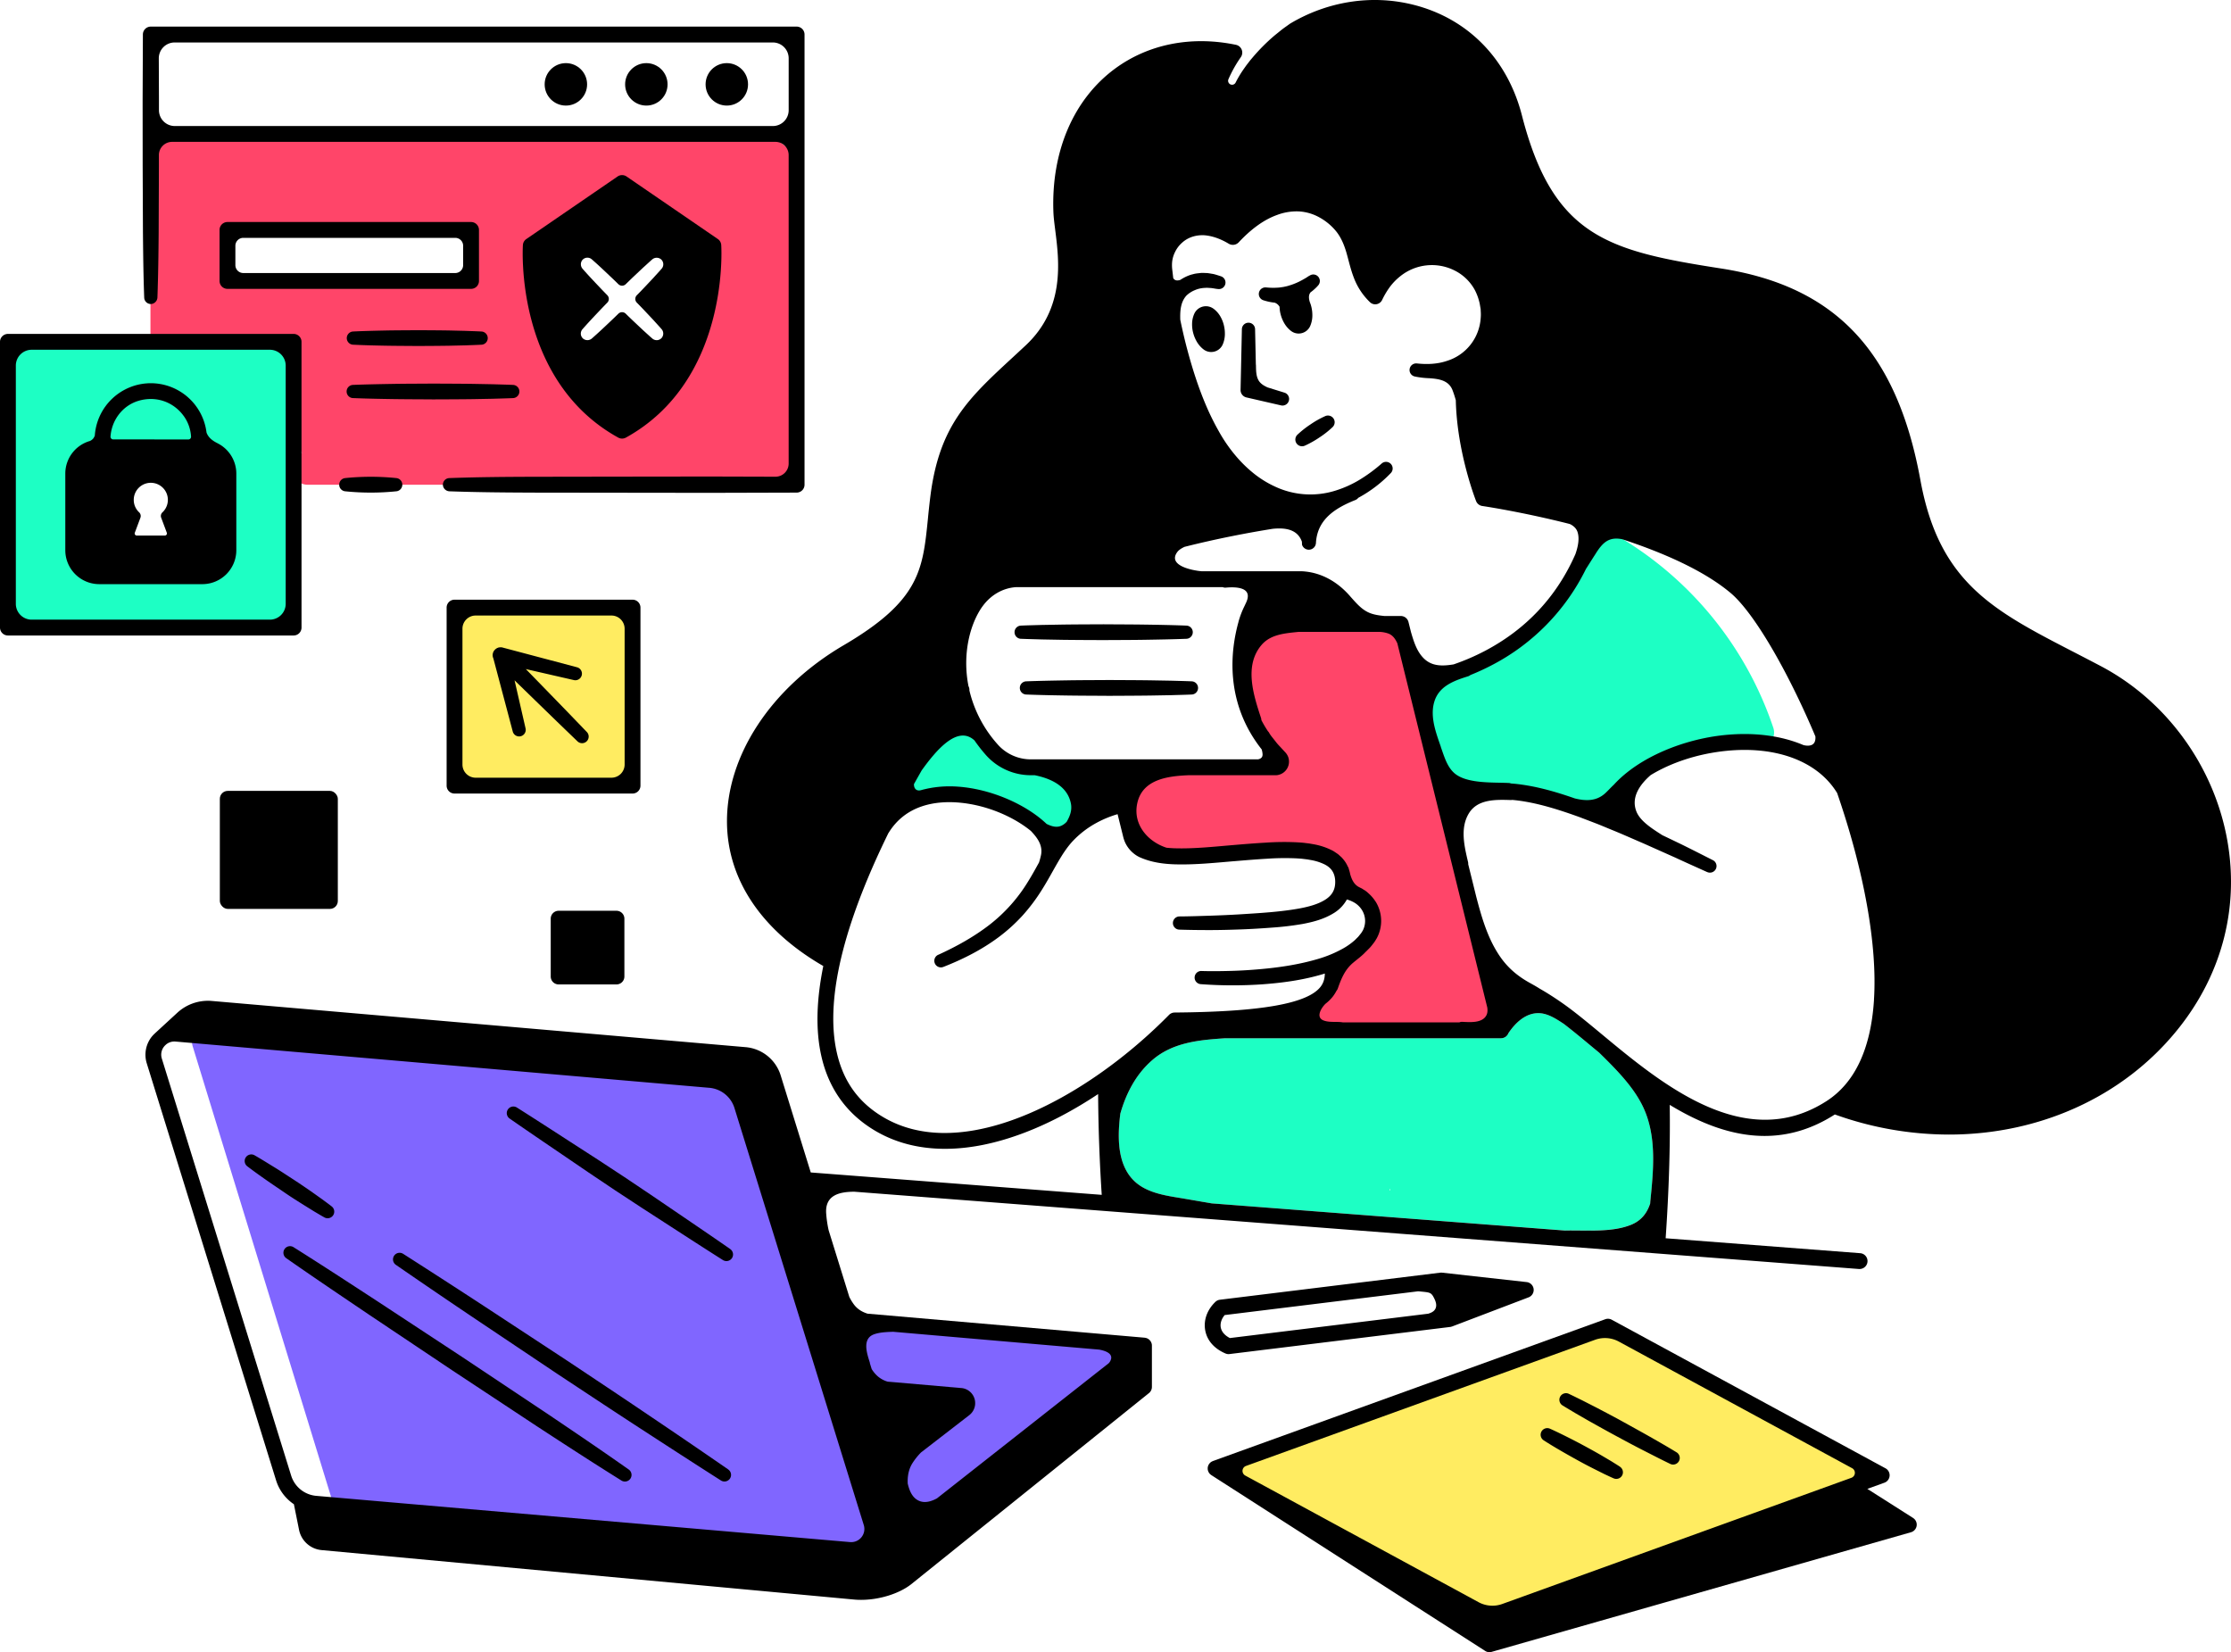 <svg xmlns="http://www.w3.org/2000/svg" viewBox="247.06 572.29 2501.94 1852.65"><title>working</title><g id="fill"><path d="M1493.48,2092.16c-1.46-3.4-6-5.84-13.7-7.25l-231.07-20c-8.15.26-15.4.66-21.55,2.83-14.24,5-8.78,21.86-5.5,32a11.08,11.08,0,0,1,.36,1.76l1.89,6.09.08.17a35.66,35.66,0,0,0,7.64,8.88,30.61,30.61,0,0,0,10.73,5.58l82.84,7.19a16.21,16.21,0,0,1,8.51,29l-54.28,42a72.81,72.81,0,0,0-10,12.65c-3.87,6.41-5.54,13.87-5.12,22.95,1.66,7.09,4.57,15.73,12.47,19.58a16.82,16.82,0,0,0,7.42,1.67c4.17,0,8.8-1.38,14-4.18l192.91-151.78.37-.46c.21-.25.4-.49.59-.75l0,0C1494,2097.09,1494.46,2094.45,1493.48,2092.16Z" fill="#8066ff"/><path d="M1186.85,2186.77c-.23-.47-.5-.92-.78-1.36l.1-.17.13-.27-114.82-370.32a33.1,33.1,0,0,0-28.9-23.3l-579.36-50.21-.89-.08.09.89a18.91,18.91,0,0,0,.77,3.72l26,84.74q64.6,210.18,129.16,420.34a4,4,0,0,0,.26.73l.18.37,581.42,50.36c.48,0,1,.06,1.44.06a15.52,15.52,0,0,0,14.74-20.13Z" fill="#8066ff"/><path d="M2324.46,2218l-261.66-142a33.38,33.38,0,0,0-27.17-2.06l-354.95,128.27-1.38.85c-.67.14-1.31.27-2.12.41l-33.08,12a6.66,6.66,0,0,0-.9,12.11l261.63,142a33.3,33.3,0,0,0,27.2,2.06l391.49-141.48a6.66,6.66,0,0,0,.93-12.12Z" fill="#ffec61"/><path d="M932.75,1261.76H799.89l-10.5.26-.39-.18-8.52-.08a15.55,15.55,0,0,0-15.53,15.53v152.28a15.55,15.55,0,0,0,15.53,15.53H932.75a15.74,15.74,0,0,0,5-.83H938l.13-.12a35.2,35.2,0,0,0,7-5.22,15.32,15.32,0,0,0,3.17-9.35V1277.29A15.55,15.55,0,0,0,932.75,1261.76Z" fill="#ffec61"/><path d="M2235.52,1387.74a395,395,0,0,0-169.76-211.61l-.08-.1h-.21c-.51-.09-1.06-.18-1.55-.24-.93-.12-1.8-.21-2.66-.27a21.85,21.85,0,0,0-3,0l-.94.08a17.07,17.07,0,0,0-1.81.27,4.11,4.11,0,0,0-.92.19,7.67,7.67,0,0,0-1.31.35,2.65,2.65,0,0,0-.58.16,5.32,5.32,0,0,0-1,.37l-.94.36-.17.1a15.63,15.63,0,0,0-1.71.92,10.37,10.37,0,0,0-1,.61c-.3.21-.61.43-.86.62-.51.36-1,.76-1.47,1.17l-.27.23c-.58.49-1.13,1-1.67,1.58s-.88.91-1.31,1.4-.85,1-1.23,1.5-.85,1-1.22,1.58-.81,1.09-1.23,1.68c-.7,1-1.4,2.06-2.11,3.16l-.33.51q-4,6.19-7.93,12.42l-3.3,5.2a241.47,241.47,0,0,1-105.62,107.75c-7.84,4.08-15.78,7.72-23.57,10.83l-.2.12a6.86,6.86,0,0,1-2.35,1.28c-1.72.53-3.44,1.1-5.17,1.66-1.4.48-2.79,1-4.14,1.45l-.43.16-.43.16.23.7-.4-.63-.19.08c-2.38,1.11-4.94,2.22-7.83,3.39l0,.07-.31,0-.69.41c-.6.31-1.2.61-1.75.94-.87.51-1.74,1-2.58,1.59s-2.09,1.4-3.11,2.24c-.51.39-1,.8-1.46,1.22-.33.25-.62.53-.9.79l-.49.47c-.55.52-1.06,1.07-1.54,1.6s-.79.86-1.16,1.31-.72.93-1,1.37a20,20,0,0,0-1.25,1.82c-.36.55-.7,1.13-1,1.67a9,9,0,0,0-.55,1.08l-.25.52c-.08.18-.16.36-.25.54a17.16,17.16,0,0,0-.73,1.71c-.27.67-.52,1.34-.72,2s-.46,1.43-.64,2.16c-4,15.62,1.71,32.09,6.76,46.62l.78,2.24a2.53,2.53,0,0,1,.13.5l.07.3q.63,1.79,1.25,3.6c3.28,9.5,6.68,19.33,13.89,25.84,11.51,10.37,33.67,10.81,51.47,11.16,3.74.07,7.27.14,10.37.3a7.84,7.84,0,0,1,2.2.49l2,.18c1.16.09,2.32.18,3.48.3,24.91,2.7,48.43,10.13,66.21,16.31a58.59,58.59,0,0,0,13.66,1.87,29.91,29.91,0,0,0,21.24-8.09c1.78-1.65,3.38-3.3,4.93-4.89s3-3,4.52-4.47c26.27-28.77,74.8-50.55,123.64-55.51,7.65-.76,15.21-1.15,22.47-1.15,3.26,0,6.22.07,9.05.21,1.38.06,2.74.12,4.09.21,1.83.12,3.65.27,5.44.44l1.61.16,1.62.16c1,.12,2.09.23,3.09.38l.29,0,2.65.38c1.27.18,2.53.38,3.8.59l.64.11.18-.63A16.9,16.9,0,0,0,2235.52,1387.74ZM1875,1337.65l-.13-.23V1337l.16.4Z" fill="#1dffc4"/><path d="M1407.44,1440.82h-4.38a66.58,66.58,0,0,1-49.89-22.47,178.44,178.44,0,0,1-12.77-16.33c-4.61-4.26-9.81-6.13-15.44-5.57-15.86,1.59-32.21,21.64-44.73,39q-4.44,7.81-8.82,15.65l-.09.17v.19a13.24,13.24,0,0,0,.1,1.93,6.74,6.74,0,0,0,2.86,5,7.19,7.19,0,0,0,6,.51,121,121,0,0,1,41-3.85c35.73,2.45,75.51,19.17,99,41.6l.18.13c3.47,1.7,7.36,3.27,11.38,3.27a14.07,14.07,0,0,0,5.8-1.22,19.84,19.84,0,0,0,6.18-4.54l.11-.14c3.32-5.79,6.49-12.82,4.82-21.1C1445.43,1456.53,1431.58,1445.68,1407.44,1440.82Z" fill="#1dffc4"/><path d="M2040.37,1752.57c-2.87-2.37-5.68-4.73-8.49-7-10.86-9-21.27-17.66-30.89-25.06-8.34-5.53-17.49-11.51-27.1-12.1-15.33-.95-27.31,10.65-35.21,22.4h0a8.78,8.78,0,0,1-6.12,5.41,8.94,8.94,0,0,1-2.13.27H1621.28c-29.11,1.89-58.85,4.56-81.75,24.26-18.49,15.89-29.62,37.37-36.15,60.33a185.43,185.43,0,0,0-1.66,28.26c0,.53,0,1.07.06,1.57s0,.89.06,1.3l.09,1.69c.06,1,.15,2,.24,3,.12,1.21.27,2.46.41,3.67.21,1.63.47,3.22.77,4.82.12.68.27,1.33.41,2s.3,1.42.47,2.1.3,1.15.44,1.72l.09.36c.3,1.12.65,2.22,1,3.34.18.56.38,1.12.59,1.69.36,1,.74,2,1.15,3a2.85,2.85,0,0,1,.15.33c.47,1.09,1,2.19,1.51,3.22.36.71.74,1.42,1.12,2.1s.68,1.21,1.07,1.8.59.95.89,1.39.62.92.92,1.36a0,0,0,0,1,0,0c0,.06.09.09.12.15.3.41.59.8.92,1.21a17.68,17.68,0,0,0,1.15,1.45q1,1.24,2.13,2.4a3.54,3.54,0,0,0,.33.36c.74.74,1.51,1.48,2.31,2.19l.15.15,1.15,1,.38,0c0,.12,0,.21,0,.33.65.53,1.33,1.07,2,1.57s1.39,1,2.13,1.48c.47.33.92.62,1.42.92.12.09.27.15.38.24.92.53,1.83,1.07,2.81,1.57,14,7.28,30.38,9.17,45.68,11.8,9.88,1.69,19.73,3.4,29.62,5.09L2002,1952.1c23.4-.59,52.28,2.46,74.29-6.51,11.86-4.82,18.11-13.7,21.42-24.11a6.67,6.67,0,0,1,0-.77c3.55-35.47,7.78-74.2-8.11-107.49C2078.75,1790.53,2059.19,1771,2040.37,1752.57Zm-235.15,154.32.74-1.78c.06.62.12,1.21.18,1.83C1805.84,1906.92,1805.52,1906.89,1805.22,1906.89Z" fill="#1dffc4"/><path d="M402.15,1021.11c-17.71,5.29-30.51,21.61-31.86,40.63a3.84,3.84,0,0,0,1,2.88,3.64,3.64,0,0,0,2.68,1.17l84.38,0a3.65,3.65,0,0,0,2.69-1.17,3.81,3.81,0,0,0,1-2.85,44.5,44.5,0,0,0-6.86-21.24C443.55,1022.6,422.72,1015,402.15,1021.11Z" fill="#1dffc4"/><path d="M549.7,963.74H282.57a18.51,18.51,0,0,0-18.49,18.49v267.1a18.51,18.51,0,0,0,18.49,18.49H549.7a18.51,18.51,0,0,0,18.49-18.49V982.23A18.51,18.51,0,0,0,549.7,963.74Zm-38.34,225.6A37.36,37.36,0,0,1,474,1226.64H358.34A37.35,37.35,0,0,1,321,1189.33v-86a37.54,37.54,0,0,1,27.23-35.88,11,11,0,0,0,4.22-3.33,20.56,20.56,0,0,0,1.57-2.95l.06-.25A62.2,62.2,0,0,1,460.21,1021,61.47,61.47,0,0,1,478,1057.5c1.74,5.07,5.79,9,12.82,12.52l.18.12a37.19,37.19,0,0,1,20.4,33.19Z" fill="#1dffc4"/><path d="M1916.44,1701.91,1815.53,1293c-1.9-4.17-4.81-9.27-10.53-11.62a34.19,34.19,0,0,0-11.41-2.06h-10c-1.25,0-2.47,0-3.66,0h-76.46l-2.2.23c-14.89,1.53-30.28,3.11-40.39,14.87-20.52,23.8-9.2,58.23-.94,83.37a6.72,6.72,0,0,1,.3,2l.15.5a127.8,127.8,0,0,0,7.77,13,6.27,6.27,0,0,1,1.41,2.1l.16.27c.16.25.21.32.22.31a16.44,16.44,0,0,0,1.2,1.7,3.44,3.44,0,0,0,.46.7c.5.68,1,1.37,1.55,2l3.24,4.08c.52.73,1.1,1.44,1.7,2.16,1.14,1.39,2.4,2.72,3.6,4,.6.64,1.21,1.28,1.81,1.94l3.63,3.93a14.61,14.61,0,0,1,3.25,5,13.75,13.75,0,0,1,.78,6,13.7,13.7,0,0,1-11.52,12.32c-.28,0-.56.07-.87.11l-99.13.08c-25.61,1.09-52.59,5.78-58.48,32.28-5.86,26.2,13.41,45.28,33.94,51.94,3.05.35,6.32.57,9.71.66,18.16.54,37.19-1.14,55.58-2.76q5.94-.52,11.9-1c10.27-.88,22.4-1.87,34.4-2.54a301.63,301.63,0,0,1,35.11-.36l1.66.11c2.39.16,4.85.32,7.31.65l4.46.55,4.58.8a72.64,72.64,0,0,1,18.07,5.56c.53.27,1.05.53,1.57.78a25.82,25.82,0,0,1,2.84,1.5l4.33,2.89c1,.86,2,1.78,3,2.69l1,1a21.75,21.75,0,0,1,2.33,2.76c.38.5.76,1,1.09,1.4a34.1,34.1,0,0,1,3.3,5.84,5.83,5.83,0,0,1,.88,2c.08.29.16.61.29,1.1a40.61,40.61,0,0,1,1.34,5.16c1.59,5.51,4,11.61,10.08,15l1.59.81c.75.36,1.5.72,2.23,1.14.31.19.62.39,1.09.7l.69.45a23.66,23.66,0,0,1,5,3.74,42,42,0,0,1,7.9,9.16,39.66,39.66,0,0,1,1.29,39.64c-.27.43-.53.87-.8,1.31l-.11.18a33.75,33.75,0,0,1-1.87,2.89l-3.07,3.88a29.77,29.77,0,0,1-2.84,3.11l-1.22,1.23c-.75.77-1.51,1.53-2.37,2.34a88.18,88.18,0,0,1-10,8.9c-1.17.94-2.34,1.88-3.51,2.84-9.79,8-14.09,18.67-18,29.78a7.57,7.57,0,0,1-1.36,2.34,41.6,41.6,0,0,1-4.33,6.76,47.18,47.18,0,0,1-7.41,7.23l-.38.28c-2.95,2.87-8.21,9.79-7,15.42.57,2.69,2.43,4.65,5.54,5.81,4.21,1.57,8.75,1.62,13.16,1.65a59.09,59.09,0,0,1,8.72.51h131l.44-.12a5.85,5.85,0,0,1,2.65-.47l1.66.08c8.73.44,21.95,1.12,26.76-8.28C1916.59,1708.91,1916.94,1705.91,1916.44,1701.91Zm-127-76.36Z" fill="#ff4569"/><path d="M1120.76,731.2l-.18-.08a14.35,14.35,0,0,0-3.87-.5H940.8l-.85,0c-.54,0-1.07,0-1.46,0l-80.09-.08-.22.28-.14.19-.27,0,0-.08-.2-.41H440.08a15.55,15.55,0,0,0-15.53,15.53l-.3,86.15c-.19,22.1-.46,47.81-1.39,73.32a7,7,0,0,1-6.07,6.84l-1-.31V945c0,.61,0,1.18.06,1.76l0,.7H576.33a8.15,8.15,0,0,1,8.14,8.14v121.87l1.08,2.7c-.23.09-.46.2-.67.3l-.41.2v33.42l.43.2a18.18,18.18,0,0,0,7.71,1.58H744.46l.06-.67a6.73,6.73,0,0,1,6.39-6.07c33.14-1.21,66.26-1.39,97.34-1.48l194.76-.27,73.67.21h.06a15.53,15.53,0,0,0,15.51-15.53v-66l-.08-.33a5.08,5.08,0,0,0-.26-.46l.11-.36.23-.74v-278a15,15,0,0,0-2.39-8.17A47.5,47.5,0,0,0,1120.76,731.2ZM839.35,996.73Zm-55.89-166.6v57.19a8.14,8.14,0,0,1-8.14,8.14H502.16a8.15,8.15,0,0,1-8.14-8.14V830.13a8.15,8.15,0,0,1,8.14-8.14H775.32A8.15,8.15,0,0,1,783.46,830.13Zm50.74,17a8.06,8.06,0,0,1,3.53-6.21L940.06,770.8a8.16,8.16,0,0,1,9.23,0l23.89,16.4.27,0,.41,0c.23.31.45.63.68.92l77.1,52.88a8.06,8.06,0,0,1,3.52,6.21c.38,6.17,8,151.92-106.54,215.23a8.39,8.39,0,0,1-7.87,0C826.17,999.07,833.82,853.33,834.2,847.15Z" fill="#ff4569"/></g><g id="outline"><path d="M491.3,1069.48a1,1,0,0,0-.24-.15c-5.68-2.81-10.47-6.45-12.4-12.07A63,63,0,0,0,416.18,1002a63.06,63.06,0,0,0-62.81,58.85,19.86,19.86,0,0,1-1.51,2.84,10.46,10.46,0,0,1-3.94,3.08,38.08,38.08,0,0,0-27.63,36.54v86a38.09,38.09,0,0,0,38,38H474a38.1,38.1,0,0,0,38.08-38v-86A38.06,38.06,0,0,0,491.3,1069.48Zm-63.43,83.46,6.24,16.69a2.36,2.36,0,0,1-2.22,3.2H400.47a2.37,2.37,0,0,1-2.22-3.2l6.3-16.83a5.7,5.7,0,0,0-1.54-6.12,18.93,18.93,0,0,1-5.95-13.82,19.13,19.13,0,1,1,32.1,14A5.56,5.56,0,0,0,427.86,1152.94Zm30.5-87.87L374,1065a3,3,0,0,1-3-3.25c1.3-18.37,13.49-34.65,31.33-40,20.33-6.07,40.86,1.63,52.22,19.14a43.72,43.72,0,0,1,6.75,20.89A3,3,0,0,1,458.37,1065.07Z"/><path d="M940.39,1063a9,9,0,0,0,8.58,0c114.91-63.49,107.31-209.71,106.92-215.92a8.76,8.76,0,0,0-3.85-6.78L949.71,770.18a8.92,8.92,0,0,0-10.06,0L837.31,840.33a8.76,8.76,0,0,0-3.85,6.78C833.08,853.32,825.47,999.54,940.39,1063ZM928.14,903.35c-3-3.11-6.09-6.24-9.08-9.44-6.3-6.6-12.54-13.25-18.58-20.12a7.67,7.67,0,0,1-.33-9.94,7.43,7.43,0,0,1,10.56-.77c7,6.09,13.7,12.43,20.38,18.79,3.2,3,6.33,6,9.44,9.08a5.93,5.93,0,0,0,8.28,0c3.11-3,6.24-6.09,9.41-9.08l10.12-9.53c3.37-3,6.66-6.12,10.09-9.11a7.69,7.69,0,0,1,9.88-.21,7.44,7.44,0,0,1,.8,10.5c-3,3.52-6.21,6.86-9.29,10.33l-9.5,10.09c-3,3.17-6,6.3-9.11,9.41a5.93,5.93,0,0,0,0,8.28c3.08,3.11,6.09,6.24,9.11,9.44l9.5,10.09c3,3.37,6.12,6.69,9.11,10.12a7.58,7.58,0,0,1,.21,9.85,7.44,7.44,0,0,1-10.5.8c-3.49-3-6.86-6.18-10.33-9.29l-10.09-9.5c-3.17-3-6.3-6-9.41-9.08a5.88,5.88,0,0,0-8.28,0q-4.66,4.57-9.44,9.08c-6.6,6.27-13.25,12.54-20.15,18.58a7.63,7.63,0,0,1-9.91.3,7.42,7.42,0,0,1-.8-10.53c6.12-7,12.46-13.7,18.82-20.41,3-3.17,6-6.3,9.08-9.44A5.93,5.93,0,0,0,928.14,903.35Z"/><path d="M1644.81,1017.93l38.85,8.93a7.4,7.4,0,0,0,3.85-14.28l-19-5.89c-4-1.84-7.93-4.12-10.11-8-2.84-5-2.73-11.29-2.86-16.86a8,8,0,0,0-.12-1l-.86-39.55a7.4,7.4,0,0,0-14.79,0l-1.48,68v.14A8.47,8.47,0,0,0,1644.81,1017.93Z"/><path d="M1663.95,909a60.24,60.24,0,0,0,12.62,2.68,10.39,10.39,0,0,1,5.47,4.64,36.24,36.24,0,0,0,1.24,8.7,39.25,39.25,0,0,0,4,9.66,30,30,0,0,0,7.61,8.73,14.78,14.78,0,0,0,2.88,1.7,14.12,14.12,0,0,0,18.6-7.26,30,30,0,0,0,2.42-11.33,39.26,39.26,0,0,0-1.17-10.4,36.54,36.54,0,0,0-1.7-5.17c-1.15-3.88-1.63-7.86.93-10.94.78-.58,1.57-1.15,2.32-1.77,1.06-.89,2.1-1.8,3.11-2.77a38.82,38.82,0,0,0,3.1-3.23,7.33,7.33,0,0,0-9.05-11.25l-1.36.75c-.6.33-1.6,1-2.45,1.57s-1.83,1.11-2.76,1.65c-1.85,1.1-3.76,2.09-5.67,3.07a71.86,71.86,0,0,1-11.81,4.58c-2,.69-4,1-6.06,1.48-2,.23-4.09.68-6.17.74a75.12,75.12,0,0,1-12.63-.2l-.79-.05a7.39,7.39,0,0,0-2.69,14.43Z"/><path d="M1615.65,927.18a28.41,28.41,0,0,0-7.7-8.71,15.13,15.13,0,0,0-2.52-1.48,14.3,14.3,0,0,0-19,7,28.42,28.42,0,0,0-2.51,11.35,36.15,36.15,0,0,0,1.26,10.38,39.26,39.26,0,0,0,4,9.66,30,30,0,0,0,7.61,8.73,14.78,14.78,0,0,0,2.88,1.7,14.12,14.12,0,0,0,18.6-7.26,30,30,0,0,0,2.42-11.33,39.26,39.26,0,0,0-1.17-10.4A36.15,36.15,0,0,0,1615.65,927.18Z"/><path d="M1702,1059.79a7.52,7.52,0,0,0,8.22,12.3,108.92,108.92,0,0,0,16.49-9.25,103.48,103.48,0,0,0,14.85-11.7,7.53,7.53,0,0,0-8.22-12.3,103.49,103.49,0,0,0-16.49,9.25A108.92,108.92,0,0,0,1702,1059.79Z"/><path d="M1391.94,1288.58c7.73.34,15.47.49,23.2.74l23.2.42c15.47.21,30.94.24,46.41.32,15.47-.13,30.94-.09,46.41-.35s30.94-.52,46.41-1.12a7.4,7.4,0,0,0,0-14.79c-15.47-.6-30.94-.89-46.41-1.12s-30.94-.22-46.41-.35c-15.47.08-30.94.11-46.41.32l-23.2.42c-7.73.25-15.47.39-23.2.74a7.4,7.4,0,0,0,0,14.79Z"/><path d="M1560.29,1335.56l-23.2-.41c-15.47-.22-30.94-.23-46.41-.33-15.47.13-30.94.09-46.41.35s-30.94.52-46.41,1.12a7.4,7.4,0,0,0,0,14.79c15.47.6,30.94.89,46.41,1.12s30.94.22,46.41.35c15.47-.09,30.94-.11,46.41-.33l23.2-.41c7.73-.25,15.47-.39,23.2-.73a7.4,7.4,0,0,0,0-14.79C1575.76,1335.95,1568,1335.8,1560.29,1335.56Z"/><path d="M1919.66,1318.39a259.93,259.93,0,0,1-23.64,10.86,7.58,7.58,0,0,1-2.6,1.42c-16.6,5.18-33.52,11.42-38.28,30-4.17,16.18,2.28,33.28,7.52,48.4a4.85,4.85,0,0,1,.21.83c3.79,10.71,7,22,14.94,29.14,13.76,12.4,43.91,10.36,61.39,11.27a8.62,8.62,0,0,1,2.4.53c1.75.15,3.52.27,5.3.44,23.17,2.51,45.06,8.94,66.3,16.33,12,2.9,24.17,3.34,34.23-6,3.49-3.25,6.33-6.48,9.41-9.32,28.61-31.33,78.88-51.15,124.11-55.74,33.46-3.37,63.76.71,88.64,11.27,6.36,1.51,13.08.74,13.37-7.54,0-.71,0-1.42,0-2.13-31.6-74.94-69.26-139.14-95-160.83-30.18-25.39-75.95-45.33-121.75-60.39-.09,0-.21,0-.3-.06-14.76-2.78-21.48,3.91-29.17,15.92-3.76,5.83-7.46,11.69-11.18,17.54A241.29,241.29,0,0,1,1919.66,1318.39Z" fill="none"/><path d="M1788.15,1629l-3,3.85a33.81,33.81,0,0,1-3.25,3.55c-1.09,1.09-2.16,2.22-3.28,3.25-4.05,4.41-8.91,7.93-13.7,11.89-9.44,7.75-13.58,17.87-17.52,29.11a7.85,7.85,0,0,1-1.45,2.54,43.31,43.31,0,0,1-4.5,7,48.32,48.32,0,0,1-7.87,7.63h0c-4.65,4.53-11.48,15.24-2,18.79,6.63,2.49,14.26.92,21.36,2.07h130.8a7.3,7.3,0,0,1,3.31-.59c8.34.38,22.37,1.75,27-7.4,1.27-2.49,1.36-5.41,1-8.52l-100.8-408.56c-2.1-4.62-4.85-8.85-9.73-10.86a32.92,32.92,0,0,0-10.86-2h-10c-1.27,0-2.51,0-3.7,0h-76.3c-15.56,1.63-31.42,2.72-41.63,14.59-20,23.2-9,56.48-.65,82a7.31,7.31,0,0,1,.36,2.31,132.21,132.21,0,0,0,7.46,12.63,7.43,7.43,0,0,1,1.72,2.51c.12.18.21.33.33.47.38.62.83,1.24,1.27,1.83a2.69,2.69,0,0,0,.33.47c.47.65,1,1.3,1.51,1.92l3.28,4.14c.5.71,1.07,1.39,1.63,2.07,1.69,2,3.58,3.91,5.36,5.86l3.61,3.91a16,16,0,0,1,3.58,5.53,15.23,15.23,0,0,1-11.89,20.33c-.53.09-1.07.12-1.6.18l-.83,0h-97.75c-22.93,1-51.18,4.53-57.1,31.12-5.33,23.82,11.45,43.23,32.66,50.15,3.14.36,6.33.56,9.59.65,21.81.65,44.53-1.89,67.31-3.79,11.42-1,22.9-1.89,34.44-2.54a298,298,0,0,1,35.3-.36c3,.21,6,.36,9.05.77l4.53.56,4.59.8a74.65,74.65,0,0,1,18.49,5.71c1.54.8,3.08,1.42,4.56,2.37l4.47,3c1.39,1.18,2.75,2.46,4.11,3.7a43,43,0,0,1,3.61,4.38,33,33,0,0,1,3.31,5.86,7.3,7.3,0,0,1,1.09,2.43c.09.33.18.68.27,1a40.9,40.9,0,0,1,1.36,5.21c1.63,5.65,4,11.12,9.35,14.14l.95.5c1,.47,2,.92,2.93,1.48.59.36,1.18.77,1.78,1.15a24.9,24.9,0,0,1,5.24,3.91,43.29,43.29,0,0,1,8.17,9.47,40.92,40.92,0,0,1,1.3,41.21C1790.07,1626,1789.16,1627.65,1788.15,1629Z" fill="none"/><path d="M1562.62,882.61c.06.56.15,1.12.24,1.72a5.53,5.53,0,0,0,1.07,1.27c1.92,1.66,4.47,1.36,6.89.56a47.12,47.12,0,0,1,9.47-4.91,31.45,31.45,0,0,1,4.59-1.39,27.86,27.86,0,0,1,4.67-.95l4.7-.53c1.54,0,3.11,0,4.65.09l2.31.09,2.25.33,4.44.74c2.9.71,5.68,1.66,8.43,2.54a7.35,7.35,0,0,1-3.11,14.29l-1.21-.12c-2.28-.27-4.53-.8-6.75-1l-3.28-.21-1.66-.09-1.57.12a31.21,31.21,0,0,0-11.92,2.63,30,30,0,0,0-9.14,5.92c-6.75,7.34-7.31,17.31-7,27.16,2.31,11.15,4.85,22.22,7.78,33.2,5.68,21.36,12.4,42.49,21,62.63a282.74,282.74,0,0,0,14.44,29.26,171.49,171.49,0,0,0,18.11,26.48,145.41,145.41,0,0,0,22.69,22.07,116.13,116.13,0,0,0,27,15.53,93.62,93.62,0,0,0,60.42,3.22,122.36,122.36,0,0,0,28.67-12.34,176.31,176.31,0,0,0,25.86-18.91l0,0a7.41,7.41,0,0,1,10.18,10.74,147.37,147.37,0,0,1-36.54,27.84,7.4,7.4,0,0,1-3.22,2.43c-22.54,9-42.81,21.6-44.26,48.37a7.85,7.85,0,1,1-15.59,1.8l-.15-3.46c-5.12-14.35-19.44-15.77-32.81-14.41-25.8,4.14-61.18,10.71-98.85,20.24-3.22,1.54-6.3,3.37-8.08,5.8-11,14.91,15.74,20.5,27.16,21.54h112.19c20.95.86,40.15,11.09,55.24,28.91l.09.09c5.89,6.57,11.89,13.73,20.15,17.37,5.38,2.4,11.45,3.2,17.46,3.82H1818a8.86,8.86,0,0,1,8.61,6.75l2.78,11.18c3.2,10.92,6.72,22.66,15.36,30.5,9.23,8.37,21.1,7.69,32.46,5.83a250.76,250.76,0,0,0,34.91-15c46.6-24.47,80.68-60.95,101.72-108.67,3.08-8.85,4.7-17.84,2.31-24.91-1.27-3.82-4.17-6.45-7.84-8.49l-1.51-.53c-53.67-13.61-96.45-19.91-97.37-20a8.86,8.86,0,0,1-7-5.53c-1.09-2.78-21.48-55.5-22.75-113.08-1.09-3.88-2.28-7.69-3.73-11.39-4.38-11.15-15.59-12.57-26.18-13.31a93.13,93.13,0,0,1-16.07-1.92,7.41,7.41,0,0,1,2.31-14.62l.21,0c11.54,1.27,23,.68,33.43-2.84a53.9,53.9,0,0,0,37.93-47.66,43.66,43.66,0,0,0,.06-8.11l-.06-2c-.09-.68-.21-1.36-.33-2l-.68-4a60.49,60.49,0,0,0-5.36-15.3,52.43,52.43,0,0,0-22.6-22.1,56.56,56.56,0,0,0-61,6.15A64.93,64.93,0,0,0,1806,893.68a90.19,90.19,0,0,0-8.73,14.5l-.27.53a8.54,8.54,0,0,1-11.42,4,8.45,8.45,0,0,1-2.51-1.86l0,0a74,74,0,0,1-17.72-27c-3.85-9.85-5.86-19.65-8.4-28.34s-5.8-16.39-10.8-22.93a63.37,63.37,0,0,0-18.94-16.18,53.35,53.35,0,0,0-23.46-7,61.89,61.89,0,0,0-24.62,4c-16.21,5.83-30.59,17.46-42.93,30.65a9,9,0,0,1-10.86,1.75l-.3-.15c-8.82-5.33-18.31-8.85-27.54-9.53-9.14-.44-18,2.22-24.65,8.22a32.72,32.72,0,0,0-8,10.47,31.94,31.94,0,0,0-3.43,12.69,43.73,43.73,0,0,0,.24,7Z" fill="none"/><path d="M1042.52,1792.09,444,1740.23c-.44,0-.89-.06-1.33-.06a14.51,14.51,0,0,0-9.14,3.2l-.56.5-.09.09a15.74,15.74,0,0,0-1.69,1.75,14.56,14.56,0,0,0-2.6,13.64l145,467.52a32.42,32.42,0,0,0,28.28,22.78l598.5,51.84a14.78,14.78,0,0,0,15.41-19.11l-145-467.49A32.38,32.38,0,0,0,1042.52,1792.09Z" fill="none"/><path d="M1222.73,2101.3l1.89,6.09a35.22,35.22,0,0,0,7.49,8.7,30.09,30.09,0,0,0,10.33,5.41l82.84,7.19a17,17,0,0,1,8.91,30.3l-54.2,41.89a72.63,72.63,0,0,0-9.94,12.51c-4.23,7-5.38,14.65-5,22.4,1.78,7.6,4.79,15.53,12.07,19.08,6.8,3.28,14.08,1.09,20.65-2.43l192.78-151.66c.33-.41.65-.77.95-1.18,5.65-8.67-3.25-12.4-11.75-14l-231-20c-7.37.24-15,.56-21.33,2.78-13.61,4.79-8.31,21-5,31.12A10.15,10.15,0,0,1,1222.73,2101.3Z" fill="none"/><path d="M1880.9,991.22s-.06,0-.06,0a0,0,0,0,1,0,0S1880.87,991.25,1880.9,991.22Z" fill="none"/><path d="M2182.74,1414.19c-31.92,3.25-61.57,13.17-84.59,27.16-11.69,10.15-22.31,24.47-16.12,40.59,4.26,11.09,17.87,19.56,29.23,26.83q10.78,5.15,21.54,10.33c11.75,5.77,23.37,11.75,35.06,17.63a7.39,7.39,0,0,1-6.36,13.34l-.09,0c-11.86-5.38-23.79-10.65-35.59-16.15L2090.2,1518c-11.92-5.09-23.79-10.44-35.77-15.3-6-2.43-12-5-18-7.34l-18.08-6.92c-24.17-8.7-48.73-16.54-73.46-19.11-.68-.06-1.39-.09-2.07-.18a8.05,8.05,0,0,1-1.72.15c-16.42-.5-36.92-1.18-46.75,14.76-10.21,16.6-5.12,37.25-1,54.88a7.76,7.76,0,0,1,.15,2.31l9.05,36.6c6.36,24.29,13.49,49,28.46,69.47,8.52,11.6,19,20.09,31.57,27,3.79,2.1,7.46,4.14,10.95,6.39,8.11,4.62,16.33,9.85,25,15.89,13.4,9.29,28.58,21.89,44.68,35.24,68,56.42,161,133.67,252.19,75,31.75-20.44,49.65-58.61,53.17-113.49,3.93-61.21-11-144.11-41.36-231.93C2285.67,1426.11,2239.61,1408.45,2182.74,1414.19Z" fill="none"/><path d="M2040.37,1752.57c-2.87-2.37-5.68-4.73-8.49-7-10.86-9-21.27-17.66-30.89-25.06-8.34-5.53-17.49-11.51-27.1-12.1-15.33-.95-27.31,10.65-35.21,22.4h0a8.78,8.78,0,0,1-6.12,5.41,8.94,8.94,0,0,1-2.13.27H1621.28c-29.11,1.89-58.85,4.56-81.75,24.26-18.49,15.89-29.62,37.37-36.15,60.33-3.85,30.53-3.67,67.63,27.19,83.7,14,7.28,30.38,9.17,45.68,11.8,9.88,1.69,19.73,3.4,29.62,5.09L2002,1952.1c23.4-.59,52.28,2.46,74.29-6.51,11.86-4.82,18.11-13.7,21.42-24.11a6.67,6.67,0,0,1,0-.77c3.55-35.47,7.78-74.2-8.11-107.49C2078.75,1790.53,2059.19,1771,2040.37,1752.57Z" fill="none"/><path d="M1334.18,1346.55a139.07,139.07,0,0,0,31.75,60.53,49.57,49.57,0,0,0,37.13,16.72h254.68c3-.62,5.38-2.13,5.15-5.89a23.16,23.16,0,0,0-1-5.3c-42-53.2-34.79-111.45-26-142.9,0-.06,0-.12,0-.18l0,0a98.51,98.51,0,0,1,6.83-17.81c.53-1.15,1.07-2.31,1.63-3.49,8.17-17.25-10.27-18.14-22.66-17a7,7,0,0,1-3.55-.56H1387.05c-14.85.74-28.82,8.58-38.17,21.57-13.94,19.38-22.87,53.34-15.74,89.59A8.66,8.66,0,0,1,1334.18,1346.55Z" fill="none"/><path d="M1557.91,1710.23a8.92,8.92,0,0,1,6.27-2.66c96.39-.77,148.32-9.85,163.4-28.52,3.34-4.14,5-9.11,5.06-15.21-.77.24-1.54.5-2.31.71-22.49,6.72-45.41,9.76-68.2,11.42a486,486,0,0,1-68.52-.21,7.39,7.39,0,0,1,.8-14.76l.18,0c10.83.36,22.07.18,33.08-.12s22.13-1,33.11-2c22-2,43.79-5.33,64.38-11.45a133.48,133.48,0,0,0,29-12.28,75,75,0,0,0,12.16-8.79c.89-.83,1.69-1.72,2.54-2.54a18.41,18.41,0,0,0,2.4-2.66l2.19-2.75c.68-.92,1.07-1.75,1.66-2.6a23.22,23.22,0,0,0-.77-23.08,25,25,0,0,0-8.88-8.58,37.15,37.15,0,0,0-8.08-3.37,41.14,41.14,0,0,1-14.11,14.94c-11.57,7.25-23.7,10.27-35.41,12.51a334.24,334.24,0,0,1-34.94,4.14c-11.51.86-23,1.57-34.5,2s-23,.65-34.53.74-23-.12-34.56-.5a7.4,7.4,0,0,1,.15-14.79h.09c11.27-.06,22.69-.38,34-.83s22.69-.86,34-1.54c22.57-1.42,45.53-2.72,67-6.66,10.65-2,21.09-5,28.91-10s11.18-11.8,10.77-21.12c-.5-8.88-4.56-15-13.34-18.88a56.89,56.89,0,0,0-14.2-4.26l-3.85-.68-4-.47c-2.63-.38-5.36-.5-8-.68a283.46,283.46,0,0,0-33.2.41c-11.3.65-22.6,1.6-34,2.54-22.72,1.8-45.59,4.44-69.53,3.73-11.92-.41-24.41-2-36.63-6.89-.8-.33-1.45-.53-2.37-1s-1.72-.86-2.57-1.33a32.61,32.61,0,0,1-4.73-3.34,34.08,34.08,0,0,1-7.51-8.82,32.8,32.8,0,0,1-2.51-5.24,44.83,44.83,0,0,1-1.51-5.12l-2.07-8.34-4-16.15c-.56.18-1.15.33-1.69.5-2.54.77-5.06,1.66-7.54,2.6a118.94,118.94,0,0,0-14.5,6.69A106.49,106.49,0,0,0,1451.4,1514c-7.31,7.43-13,16.3-18.61,26.07s-11.07,20-17.4,30a205.29,205.29,0,0,1-21.54,28.7,190.6,190.6,0,0,1-26.63,24.17c-19.14,14.35-40.44,25-62.19,33.55a7.39,7.39,0,0,1-5.77-13.61l.06,0c20.44-9.29,40-20.21,57.4-33.64a179.07,179.07,0,0,0,43.34-48.73c4.23-6.75,8.11-13.85,12.1-21.07a79.27,79.27,0,0,0,2.25-8.34c2.22-11.09-4.23-19.47-11.33-27-19.29-15.86-50.39-29.76-83-32-24.29-1.66-57.25,2.9-76.45,33.88a4.93,4.93,0,0,1-.36.47c-43.76,89.26-73,180.36-57.69,246.9,7.31,31.6,24,54.88,51.12,71.18,21,12.63,44.7,18.25,69.79,18.25C1389.39,1842.74,1487.82,1781.68,1557.91,1710.23Z" fill="none"/><path d="M1280.1,1458.21a121.39,121.39,0,0,1,41.21-3.88c37.1,2.54,76.57,19.94,99.47,41.81,5.24,2.57,10.89,4.56,16.54,2a19.26,19.26,0,0,0,5.95-4.38c3.7-6.45,6.24-13.11,4.73-20.59-3.91-19.59-22.57-28-40.56-31.66h-4.38a67.35,67.35,0,0,1-50.44-22.72,173.78,173.78,0,0,1-12.72-16.27c-19-17.54-42.78,10.74-59,33.26q-4.44,7.81-8.82,15.65a12.71,12.71,0,0,0,.09,1.83C1272.73,1457.74,1276.07,1459.45,1280.1,1458.21Z" fill="none"/><path d="M2743.52,1507.68c-16.48-80.27-68.94-150.68-140.33-188.35-10.3-5.44-20.3-10.59-29.94-15.59-91.27-47.07-151.57-78.17-172.58-193.17-26.3-144.08-95.21-217.25-223.35-237.19-126.24-19.67-188.49-35.21-223.52-171.72-16.21-63.14-60.27-108.26-120.89-123.82-47.28-12.13-97.19-4.05-139.08,20.95l-4.56,3.25c-2.31,1.63-4.59,3.31-6.78,5.12s-4.44,3.55-6.6,5.36a212.26,212.26,0,0,0-24,24.11l-2.75,3.25-2.6,3.37c-1.78,2.22-3.37,4.56-5,6.86a121.29,121.29,0,0,0-8.58,14.32l-.15.3a4.44,4.44,0,0,1-8.08-3.7A142.43,142.43,0,0,1,1637,638.67c.38-.56.95-1.36,1.57-2.28a8.91,8.91,0,0,0-5.5-13.85c-49.68-10.3-97.93-1-135.65,26.78-46.63,34.38-71.78,93.23-69,161.42.24,5.56,1.07,12,2,19.44,4.47,35,11.24,88-33.23,129.5-4.88,4.56-9.62,8.94-14.23,13.2-49.68,45.86-82.52,76.16-92.55,155.92-1.12,9-2,17.37-2.78,25.5-5.77,57.13-9.23,91.6-94.5,141.54-81.63,47.84-131.75,124.23-130.8,199.41.8,63.85,39.14,120.56,108,160.27-7.51,37-9,71.57-2,101.78,8.31,36,28.26,63.76,59.26,82.4,23,13.85,49.73,20.8,79.26,20.8,27.52,0,57.43-6,89.08-18.08,27.25-10.36,55.15-25.09,82.6-43.31.24,37,1.57,74.85,4.05,113L1156.28,1887l-33.73-108.82a45.12,45.12,0,0,0-39.35-31.69L484.67,1694.7A50.69,50.69,0,0,0,446,1707.83l-25,23a.3.3,0,0,0-.12.15,33.52,33.52,0,0,0-3.49,3.61,32.5,32.5,0,0,0-5.74,30.06l145,467.52a50.19,50.19,0,0,0,20,26.86l5.8,28.85a28.44,28.44,0,0,0,25.21,22.57l597.7,55.5c2.43.21,4.88.3,7.37.3,20.24,0,42.43-6.75,56.1-17.46l266.72-214.38a8.86,8.86,0,0,0,3.31-6.89v-46.36a6.76,6.76,0,0,0-.06-.77,1.82,1.82,0,0,1,0-.41,8.19,8.19,0,0,0-.33-1.42,4,4,0,0,0-.21-.53,4.11,4.11,0,0,0-.36-.83c-.09-.21-.21-.41-.3-.59a7.71,7.71,0,0,0-.56-.8,8.14,8.14,0,0,0-.65-.77,5.31,5.31,0,0,0-.59-.56c-.21-.18-.41-.36-.62-.5l-.53-.36c-.24-.15-.5-.3-.77-.44s-.27-.09-.38-.15a9.19,9.19,0,0,0-1.6-.53l-.65-.12-.5-.09L1220,2045.35c-6.07-1.89-11.54-5.09-15.59-10.68a58,58,0,0,1-4.88-8.08l-23.17-74.68a131,131,0,0,1-2.84-19.65c-1-20.41,15.74-23.55,31.54-23.67l1126.67,86.66c.24,0,.44,0,.68,0a8.87,8.87,0,0,0,.68-17.72L2115,1960.79c3.7-53.94,5.24-104.17,4.56-149.59,33.28,20.21,69.17,34.85,106.36,34.85,25.77,0,52.19-7,78.82-24.08a379,379,0,0,0,127.9,22.54c100.18,0,194.56-41.27,256.1-117.28C2740.12,1663.84,2759.56,1585.88,2743.52,1507.68ZM1227.4,2068.43c6.3-2.22,14-2.54,21.33-2.78l231,20c8.49,1.57,17.4,5.3,11.75,14-.3.41-.62.77-.95,1.18l-192.78,151.66c-6.57,3.52-13.85,5.71-20.65,2.43-7.28-3.55-10.3-11.48-12.07-19.08-.36-7.75.8-15.38,5-22.4a72.63,72.63,0,0,1,9.94-12.51l54.2-41.89a17,17,0,0,0-8.91-30.3l-82.84-7.19a30.09,30.09,0,0,1-10.33-5.41,35.22,35.22,0,0,1-7.49-8.7l-1.89-6.09a10.15,10.15,0,0,0-.36-1.75C1219.09,2089.41,1213.79,2073.22,1227.4,2068.43Zm-11.66,213.94a14.78,14.78,0,0,1-15.41,19.11l-598.5-51.84a32.42,32.42,0,0,1-28.28-22.78l-145-467.52a14.56,14.56,0,0,1,2.6-13.64,15.74,15.74,0,0,1,1.69-1.75l.09-.09.56-.5a14.51,14.51,0,0,1,9.14-3.2c.44,0,.89,0,1.33.06l598.53,51.86a32.38,32.38,0,0,1,28.25,22.78Zm821-1089.6c7.69-12,14.41-18.7,29.17-15.92.09,0,.21,0,.3.06,45.8,15.06,91.57,35,121.75,60.39,25.71,21.69,63.37,85.89,95,160.83,0,.71,0,1.42,0,2.13-.3,8.28-7,9.05-13.37,7.54-24.88-10.56-55.18-14.65-88.64-11.27-45.24,4.59-95.5,24.41-124.11,55.74-3.08,2.84-5.92,6.07-9.41,9.32-10.06,9.38-22.22,8.94-34.23,6-21.24-7.4-43.14-13.82-66.3-16.33-1.78-.18-3.55-.3-5.3-.44a8.62,8.62,0,0,0-2.4-.53c-17.49-.92-47.63,1.12-61.39-11.27-8-7.19-11.15-18.43-14.94-29.14a4.85,4.85,0,0,0-.21-.83c-5.24-15.12-11.69-32.22-7.52-48.4,4.76-18.58,21.69-24.82,38.28-30a7.58,7.58,0,0,0,2.6-1.42,259.93,259.93,0,0,0,23.64-10.86,241.29,241.29,0,0,0,105.95-108.08C2029.34,1204.45,2033,1198.59,2036.79,1192.76Zm-247.07,390.48a43.29,43.29,0,0,0-8.17-9.47,24.9,24.9,0,0,0-5.24-3.91c-.59-.38-1.18-.8-1.78-1.15-1-.56-2-1-2.93-1.48l-.95-.5c-5.33-3-7.72-8.49-9.35-14.14a40.9,40.9,0,0,0-1.36-5.21c-.09-.36-.18-.71-.27-1a7.3,7.3,0,0,0-1.09-2.43,33,33,0,0,0-3.31-5.86,43,43,0,0,0-3.61-4.38c-1.36-1.24-2.72-2.51-4.11-3.7l-4.47-3c-1.48-.95-3-1.57-4.56-2.37a74.65,74.65,0,0,0-18.49-5.71l-4.59-.8-4.53-.56c-3-.41-6-.56-9.05-.77a298,298,0,0,0-35.3.36c-11.54.65-23,1.57-34.44,2.54-22.78,1.89-45.5,4.44-67.31,3.79-3.25-.09-6.45-.3-9.59-.65-21.21-6.92-38-26.33-32.66-50.15,5.92-26.6,34.17-30.15,57.1-31.12h97.75l.83,0c.53-.06,1.07-.09,1.6-.18a15.29,15.29,0,0,0,11.89-20.33,16,16,0,0,0-3.58-5.53l-3.61-3.91c-1.78-2-3.67-3.82-5.36-5.86-.56-.68-1.12-1.36-1.63-2.07l-3.28-4.14c-.53-.62-1-1.27-1.51-1.92a2.69,2.69,0,0,1-.33-.47c-.44-.59-.89-1.21-1.27-1.83-.12-.15-.21-.3-.33-.47a7.43,7.43,0,0,0-1.72-2.51,132.21,132.21,0,0,1-7.46-12.63,7.31,7.31,0,0,0-.36-2.31c-8.37-25.47-19.35-58.76.65-82,10.21-11.86,26.07-13,41.63-14.59h76.3c1.18,0,2.43,0,3.7,0h10a32.92,32.92,0,0,1,10.86,2c4.88,2,7.63,6.24,9.73,10.86L1915,1702.18c.38,3.11.3,6-1,8.52-4.67,9.14-18.7,7.78-27,7.4a7.3,7.3,0,0,0-3.31.59h-130.8c-7.1-1.15-14.73.41-21.36-2.07-9.47-3.55-2.63-14.26,2-18.79h0a48.32,48.32,0,0,0,7.87-7.63,43.31,43.31,0,0,0,4.5-7,7.85,7.85,0,0,0,1.45-2.54c3.94-11.24,8.08-21.36,17.52-29.11,4.79-4,9.65-7.49,13.7-11.89,1.12-1,2.19-2.16,3.28-3.25a33.81,33.81,0,0,0,3.25-3.55l3-3.85c1-1.33,1.92-3,2.87-4.53A40.92,40.92,0,0,0,1789.72,1583.24ZM1561.43,867.46a31.94,31.94,0,0,1,3.43-12.69,32.72,32.72,0,0,1,8-10.47c6.66-6,15.5-8.67,24.65-8.22,9.23.68,18.73,4.2,27.54,9.53l.3.15a9,9,0,0,0,10.86-1.75c12.34-13.2,26.72-24.82,42.93-30.65a61.89,61.89,0,0,1,24.62-4,53.35,53.35,0,0,1,23.46,7,63.37,63.37,0,0,1,18.94,16.18c5,6.54,8.25,14.23,10.8,22.93s4.56,18.49,8.4,28.34a74,74,0,0,0,17.72,27l0,0a8.45,8.45,0,0,0,2.51,1.86,8.54,8.54,0,0,0,11.42-4l.27-.53a90.19,90.19,0,0,1,8.73-14.5,64.93,64.93,0,0,1,11.57-11.75,56.56,56.56,0,0,1,61-6.15,52.43,52.43,0,0,1,22.6,22.1,60.49,60.49,0,0,1,5.36,15.3l.68,4c.12.65.24,1.33.33,2l.06,2a43.66,43.66,0,0,1-.06,8.11A53.9,53.9,0,0,1,1869.63,977c-10.38,3.52-21.89,4.11-33.43,2.84l-.21,0a7.41,7.41,0,0,0-2.31,14.62,93.13,93.13,0,0,0,16.07,1.92c10.59.74,21.81,2.16,26.18,13.31,1.45,3.7,2.63,7.51,3.73,11.39,1.27,57.57,21.66,110.3,22.75,113.08a8.86,8.86,0,0,0,7,5.53c.92.12,43.7,6.42,97.37,20l1.51.53c3.67,2,6.57,4.67,7.84,8.49,2.4,7.07.77,16.07-2.31,24.91-21,47.72-55.12,84.2-101.72,108.67a250.76,250.76,0,0,1-34.91,15c-11.36,1.86-23.23,2.54-32.46-5.83-8.64-7.84-12.16-19.59-15.36-30.5l-2.78-11.18a8.86,8.86,0,0,0-8.61-6.75H1799.6c-6-.62-12.07-1.42-17.46-3.82-8.25-3.64-14.26-10.8-20.15-17.37l-.09-.09c-15.09-17.81-34.29-28-55.24-28.91H1594.48c-11.42-1-38.14-6.63-27.16-21.54,1.78-2.43,4.85-4.26,8.08-5.8,37.66-9.53,73-16.09,98.85-20.24,13.37-1.36,27.69.06,32.81,14.41l.15,3.46a8,8,0,0,0,15.59-1.8c1.45-26.78,21.72-39.35,44.26-48.37a7.4,7.4,0,0,0,3.22-2.43,147.37,147.37,0,0,0,36.54-27.84,7.41,7.41,0,0,0-10.18-10.74l0,0a176.31,176.31,0,0,1-25.86,18.91,122.36,122.36,0,0,1-28.67,12.34,93.62,93.62,0,0,1-60.42-3.22,116.13,116.13,0,0,1-27-15.53,145.41,145.41,0,0,1-22.69-22.07,171.49,171.49,0,0,1-18.11-26.48,282.74,282.74,0,0,1-14.44-29.26c-8.58-20.15-15.3-41.27-21-62.63-2.93-11-5.47-22-7.78-33.2-.3-9.85.27-19.82,7-27.16a30,30,0,0,1,9.14-5.92,31.21,31.21,0,0,1,11.92-2.63l1.57-.12,1.66.09,3.28.21c2.22.21,4.47.74,6.75,1l1.21.12a7.35,7.35,0,0,0,3.11-14.29c-2.75-.89-5.53-1.83-8.43-2.54l-4.44-.74-2.25-.33-2.31-.09c-1.54-.06-3.11-.12-4.65-.09l-4.7.53a27.86,27.86,0,0,0-4.67.95,31.45,31.45,0,0,0-4.59,1.39,47.12,47.12,0,0,0-9.47,4.91c-2.43.8-5,1.09-6.89-.56a5.53,5.53,0,0,1-1.07-1.27c-.09-.59-.18-1.15-.24-1.72l-.95-8.14A43.73,43.73,0,0,1,1561.43,867.46ZM1880.9,991.22s0,0,0,.06a0,0,0,0,0,0,0S1880.87,991.22,1880.9,991.22Zm-532,261c9.35-13,23.31-20.83,38.17-21.57h231.13a7,7,0,0,0,3.55.56c12.4-1.12,30.83-.24,22.66,17-.56,1.18-1.09,2.34-1.63,3.49a98.51,98.51,0,0,0-6.83,17.81l0,0c0,.06,0,.12,0,.18-8.79,31.45-16,89.71,26,142.9a23.16,23.16,0,0,1,1,5.3c.24,3.76-2.13,5.27-5.15,5.89H1403.06a49.57,49.57,0,0,1-37.13-16.72,139.07,139.07,0,0,1-31.75-60.53,8.66,8.66,0,0,0-1-4.76C1326,1305.55,1334.95,1271.58,1348.88,1252.2Zm-68,183.61c16.24-22.52,40.06-50.8,59-33.26a173.78,173.78,0,0,0,12.72,16.27,67.35,67.35,0,0,0,50.44,22.72h4.38c18,3.64,36.66,12.07,40.56,31.66,1.51,7.49-1,14.14-4.73,20.59a19.26,19.26,0,0,1-5.95,4.38c-5.65,2.51-11.3.53-16.54-2-22.9-21.86-62.37-39.26-99.47-41.81a121.39,121.39,0,0,0-41.21,3.88c-4,1.24-7.37-.47-8-4.91a12.71,12.71,0,0,1-.09-1.83Q1276.44,1443.61,1280.87,1435.82Zm25.68,406.93c-25.09,0-48.79-5.62-69.79-18.25-27.1-16.3-43.82-39.59-51.12-71.18-15.36-66.54,13.94-157.64,57.69-246.9a4.93,4.93,0,0,0,.36-.47c19.2-31,52.16-35.53,76.45-33.88,32.57,2.22,63.67,16.12,83,32,7.1,7.54,13.55,15.92,11.33,27a79.27,79.27,0,0,1-2.25,8.34c-4,7.22-7.87,14.32-12.1,21.07a179.07,179.07,0,0,1-43.34,48.73c-17.37,13.43-37,24.35-57.4,33.64l-.06,0a7.39,7.39,0,0,0,5.77,13.61c21.75-8.52,43-19.2,62.19-33.55a190.6,190.6,0,0,0,26.63-24.17,205.29,205.29,0,0,0,21.54-28.7c6.33-10,11.81-20.36,17.4-30s11.3-18.64,18.61-26.07a106.49,106.49,0,0,1,25.15-18.94,118.94,118.94,0,0,1,14.5-6.69c2.49-.95,5-1.83,7.54-2.6.53-.18,1.12-.33,1.69-.5l4,16.15,2.07,8.34a44.83,44.83,0,0,0,1.51,5.12,32.8,32.8,0,0,0,2.51,5.24,34.08,34.08,0,0,0,7.51,8.82,32.61,32.61,0,0,0,4.73,3.34c.86.47,1.72.95,2.57,1.33s1.57.65,2.37,1c12.22,4.94,24.7,6.48,36.63,6.89,23.94.71,46.81-1.92,69.53-3.73,11.36-.95,22.66-1.89,34-2.54a283.46,283.46,0,0,1,33.2-.41c2.69.18,5.41.3,8,.68l4,.47,3.85.68a56.89,56.89,0,0,1,14.2,4.26c8.79,3.88,12.84,10,13.34,18.88.41,9.32-2.9,16-10.77,21.12s-18.25,8-28.91,10c-21.45,3.94-44.41,5.24-67,6.66-11.3.68-22.66,1.18-34,1.54s-22.75.77-34,.83h-.09a7.4,7.4,0,0,0-.15,14.79c11.6.38,23,.5,34.56.5s23-.33,34.53-.74,23-1.12,34.5-2a334.24,334.24,0,0,0,34.94-4.14c11.72-2.25,23.85-5.27,35.41-12.51a41.14,41.14,0,0,0,14.11-14.94,37.15,37.15,0,0,1,8.08,3.37,25,25,0,0,1,8.88,8.58,23.22,23.22,0,0,1,.77,23.08c-.59.86-1,1.69-1.66,2.6l-2.19,2.75a18.41,18.41,0,0,1-2.4,2.66c-.86.83-1.66,1.72-2.54,2.54a75,75,0,0,1-12.16,8.79,133.48,133.48,0,0,1-29,12.28c-20.59,6.12-42.43,9.5-64.38,11.45-11,1-22,1.69-33.11,2s-22.25.47-33.08.12l-.18,0a7.39,7.39,0,0,0-.8,14.76,486,486,0,0,0,68.52.21c22.78-1.66,45.71-4.7,68.2-11.42.77-.21,1.54-.47,2.31-.71-.06,6.09-1.72,11.07-5.06,15.21-15.09,18.67-67,27.75-163.4,28.52a8.92,8.92,0,0,0-6.27,2.66C1487.82,1781.68,1389.39,1842.74,1306.55,1842.74Zm791.14,78a6.67,6.67,0,0,0,0,.77c-3.31,10.41-9.56,19.29-21.42,24.11-22,9-50.89,5.92-74.29,6.51l-396.1-30.47c-9.88-1.69-19.73-3.4-29.62-5.09-15.3-2.63-31.72-4.53-45.68-11.8-30.86-16.07-31-53.17-27.19-83.7,6.54-23,17.66-44.44,36.15-60.33,22.9-19.7,52.63-22.37,81.75-24.26H1930.4a8.94,8.94,0,0,0,2.13-.27,8.78,8.78,0,0,0,6.12-5.41h0c7.9-11.75,19.88-23.34,35.21-22.4,9.62.59,18.76,6.57,27.1,12.1,9.62,7.4,20,16,30.89,25.06,2.81,2.31,5.62,4.67,8.49,7,18.82,18.46,38.37,38,49.2,60.65C2105.46,1846.5,2101.23,1885.23,2097.68,1920.7Zm250.92-227.31c-3.52,54.88-21.42,93-53.17,113.49-91.18,58.64-184.23-18.61-252.19-75-16.09-13.34-31.27-25.95-44.68-35.24-8.64-6-16.86-11.27-25-15.89-3.49-2.25-7.16-4.29-10.95-6.39-12.54-6.92-23-15.41-31.57-27-15-20.5-22.1-45.18-28.46-69.47l-9.05-36.6a7.76,7.76,0,0,0-.15-2.31c-4.14-17.63-9.23-38.28,1-54.88,9.82-15.95,30.33-15.27,46.75-14.76a8.05,8.05,0,0,0,1.72-.15c.68.09,1.39.12,2.07.18,24.73,2.57,49.29,10.41,73.46,19.11l18.08,6.92c6,2.31,12,4.91,18,7.34,12,4.85,23.85,10.21,35.77,15.3l35.62,15.89c11.81,5.5,23.73,10.77,35.59,16.15l.09,0a7.39,7.39,0,0,0,6.36-13.34c-11.69-5.89-23.31-11.86-35.06-17.63q-10.74-5.19-21.54-10.33c-11.36-7.28-25-15.74-29.23-26.83-6.18-16.12,4.44-30.44,16.12-40.59,23-14,52.66-23.91,84.59-27.16,56.86-5.74,102.93,11.92,124.5,47.28C2337.6,1549.28,2352.54,1632.18,2348.6,1693.39Z"/><path d="M407.36,832.31c.24,24.59.5,49.17,1.42,73.76a7.43,7.43,0,0,0,8.08,7.1,7.69,7.69,0,0,0,6.75-7.51c.89-24.44,1.18-48.88,1.39-73.34l.27-73.76,0-12.4a14.8,14.8,0,0,1,14.79-14.79h676.64a14.8,14.8,0,0,1,14.79,14.79v345.89a14.79,14.79,0,0,1-14.82,14.79l-73.67-.21-97.37.12-97.4.15c-32.46.09-64.91.3-97.37,1.48a7.43,7.43,0,0,0-7.1,8.08,7.71,7.71,0,0,0,7.52,6.75c32.31,1.15,64.65,1.36,97,1.48l97.4.12,97.37.12,97.37-.27a8.86,8.86,0,0,0,8.88-8.88V611a8.86,8.86,0,0,0-8.88-8.88H416.18A8.84,8.84,0,0,0,407.3,611v0L407,684.8l.06,73.76Zm35.53-212.4h670.87a17.75,17.75,0,0,1,17.75,17.75v58.2a17.73,17.73,0,0,1-17.75,17.75H443.07a17.75,17.75,0,0,1-17.75-17.75V684.8l-.18-47.07A17.76,17.76,0,0,1,442.89,619.91Z"/><path d="M634,1123.18a282,282,0,0,0,57.69,0,7.45,7.45,0,0,0,0-14.79,282,282,0,0,0-57.69,0,7.45,7.45,0,0,0,0,14.79Z"/><path d="M585.2,1276V955.6a8.86,8.86,0,0,0-8.88-8.88H255.94a8.88,8.88,0,0,0-8.88,8.88V1276a8.88,8.88,0,0,0,8.88,8.88H576.33A8.86,8.86,0,0,0,585.2,1276Zm-17.75-26.63a17.75,17.75,0,0,1-17.75,17.75H282.57a17.75,17.75,0,0,1-17.75-17.75V982.23a17.77,17.77,0,0,1,17.75-17.75H549.7a17.77,17.77,0,0,1,17.75,17.75Z"/><path d="M965.3,1453.24V1253.62a8.86,8.86,0,0,0-8.88-8.88H756.8a8.86,8.86,0,0,0-8.88,8.88v199.62a8.86,8.86,0,0,0,8.88,8.88H956.42A8.86,8.86,0,0,0,965.3,1453.24Zm-17.75-23.67a14.8,14.8,0,0,1-14.79,14.79H780.47a14.8,14.8,0,0,1-14.79-14.79V1277.29a14.8,14.8,0,0,1,14.79-14.79H932.75a14.8,14.8,0,0,1,14.79,14.79Z"/><rect x="493.6" y="1459.13" width="132.31" height="132.34" rx="8.88" ry="8.88"/><path d="M873.55,1593.57a8.86,8.86,0,0,0-8.88,8.88v64.82a8.86,8.86,0,0,0,8.88,8.88H938.4a8.88,8.88,0,0,0,8.88-8.88v-64.82a8.88,8.88,0,0,0-8.88-8.88Z"/><circle cx="1062.14" cy="666.88" r="23.8"/><circle cx="971.9" cy="666.88" r="23.8"/><circle cx="881.66" cy="666.88" r="23.8"/><path d="M882.69,1369.78l-22.47-23.13-22.49-23.11-1-1,54,12.37a7.4,7.4,0,0,0,3.55-14.36l-83-22a8.7,8.7,0,0,0-3.94-.35c-.21,0-.42,0-.62.08s-.33,0-.49.06-.51.19-.77.29l-.41.15a8.7,8.7,0,0,0-1,.5c-.23.13-.45.27-.66.42s-.38.28-.57.44a8.84,8.84,0,0,0-.9.85l-.15.16a8.65,8.65,0,0,0-1.45,9.39l21.79,82.14a7.4,7.4,0,0,0,14.36-3.55l-12.37-54,1,1,23.11,22.49,23.13,22.47,23.22,22.38A7.4,7.4,0,0,0,905.07,1393Z"/><path d="M784.2,887.32V830.13a8.86,8.86,0,0,0-8.88-8.88H502.15a8.86,8.86,0,0,0-8.88,8.88v57.19a8.86,8.86,0,0,0,8.88,8.88H775.32A8.86,8.86,0,0,0,784.2,887.32Zm-17.75-17.75a8.86,8.86,0,0,1-8.88,8.88H519.91a8.86,8.86,0,0,1-8.88-8.88V847.88a8.86,8.86,0,0,1,8.88-8.88H757.57a8.86,8.86,0,0,1,8.88,8.88Z"/><path d="M751.1,942.87c-12-.21-24-.24-36.07-.32-12,.13-24,.09-36.07.35s-24,.52-36.07,1.12a7.41,7.41,0,0,0,0,14.79c12,.6,24,.89,36.07,1.12s24,.22,36.07.35c12-.08,24-.11,36.07-.32l18-.41c6-.25,12-.39,18-.73a7.41,7.41,0,0,0,0-14.79c-6-.34-12-.48-18-.73Z"/><path d="M777.51,1019.85l22.44-.42c7.48-.25,15-.4,22.44-.74a7.4,7.4,0,0,0,0-14.79c-7.48-.34-15-.49-22.44-.74l-22.44-.42c-15-.21-29.91-.24-44.87-.32-15,.13-29.92.09-44.87.35s-29.92.52-44.87,1.12a7.4,7.4,0,0,0,0,14.79c15,.6,29.92.89,44.87,1.12s29.91.22,44.87.35C747.6,1020.09,762.56,1020.06,777.51,1019.85Z"/><path d="M2392.51,2274.44l-51.33-32.63,19.14-6.92a8.88,8.88,0,0,0,1.21-16.15l-307-166.6a8.87,8.87,0,0,0-7.25-.56l-440,159a.93.93,0,0,1-.3.15,3,3,0,0,0-.44.21,5.14,5.14,0,0,0-1,.53,4.31,4.31,0,0,0-.38.24,9.42,9.42,0,0,0-1.18,1,.8.8,0,0,1-.21.24,8.77,8.77,0,0,0-.8,1,.53.53,0,0,0-.15.21c-.06.06-.06.12-.12.18a10.72,10.72,0,0,0-.65,1.3c0,.06-.06.09-.06.15a7.48,7.48,0,0,0-.41,1.45l-.09.53c0,.15-.06.33-.06.5a3.56,3.56,0,0,0,0,.56v.5a8.42,8.42,0,0,0,.18,1.48v0a7.27,7.27,0,0,0,.47,1.42l.18.44.53,1c.09.12.18.27.27.38a9.42,9.42,0,0,0,1,1.18l.21.18a10.17,10.17,0,0,0,1.07.83.78.78,0,0,0,.18.15l307.08,197.13a8.73,8.73,0,0,0,4.79,1.42,8.45,8.45,0,0,0,2.43-.36l470.3-134.14a8.86,8.86,0,0,0,2.34-16Zm-417.34,115.95a1.81,1.81,0,0,1,.3-.21l.09.09Zm348.11-161-391.49,141.48a32.53,32.53,0,0,1-26.6-2l-261.63-142a5.92,5.92,0,0,1,.8-10.77l391.52-141.48a32.58,32.58,0,0,1,26.57,2l261.66,142A5.91,5.91,0,0,1,2323.28,2229.38Z"/><path d="M2127.31,2200.86c-9.81-6-19.74-11.7-29.72-17.37s-20-11.14-30.06-16.73-20.21-10.84-30.36-16.19l-15.32-7.82c-5.15-2.52-10.27-5.11-15.48-7.54a7.41,7.41,0,0,0-7.06,13c4.87,3,9.83,5.93,14.76,8.87l14.91,8.59c10,5.59,20,11.19,30.11,16.64s20.19,10.89,30.41,16.09,20.4,10.49,30.75,15.46a7.41,7.41,0,0,0,7.06-13Z"/><path d="M2063.82,2217c-3.11-2.08-6.32-4-9.47-6l-9.62-5.7c-6.43-3.78-12.95-7.38-19.49-10.94s-13.14-7-19.82-10.35-13.35-6.65-20.18-9.68a7.42,7.42,0,0,0-7.06,13c6.26,4.08,12.67,7.89,19.11,11.64s12.94,7.39,19.47,11,13.13,7.06,19.8,10.38l10,5c3.39,1.56,6.74,3.21,10.18,4.68a7.43,7.43,0,0,0,7.06-13Z"/><path d="M1066,1972.89c-19.65-13.65-39.45-27.08-59.23-40.54l-29.67-20.19-29.8-20-30-19.69L887.12,1853c-20.09-13-40.16-26-60.38-38.79a7.4,7.4,0,0,0-8.18,12.33c19.65,13.66,39.44,27.09,59.22,40.54l29.66,20.19,29.81,20,30,19.68,30.14,19.48c20.09,13,40.16,26,60.38,38.8a7.4,7.4,0,0,0,8.18-12.33Z"/><path d="M1063.71,2220q-45-31.07-90.37-61.61c-30.19-20.44-60.58-40.57-90.91-60.8l-91.41-60q-45.77-29.92-91.87-59.36a7.4,7.4,0,0,0-8.18,12.33q45,31.06,90.42,61.55l90.87,60.87c30.43,20.08,60.8,40.24,91.37,60.11s61.16,39.7,91.91,59.3a7.4,7.4,0,0,0,8.18-12.33Z"/><path d="M588.64,1924.06l11,6.81c3.74,2.19,7.43,4.44,11.22,6.54a7.42,7.42,0,0,0,8.18-12.33c-3.41-2.68-6.92-5.2-10.39-7.79l-10.57-7.52q-10.61-7.45-21.46-14.56c-7.27-4.67-14.44-9.5-21.8-14s-14.69-9.12-22.21-13.42a7.41,7.41,0,0,0-8.18,12.33c6.88,5.26,13.92,10.28,21,15.24s14.28,9.74,21.41,14.63S581.31,1919.47,588.64,1924.06Z"/><path d="M952,2220c-30.7-21.68-61.84-42.7-93-63.7l-93.79-62.49L671,2031.88c-31.47-20.52-62.92-41.07-94.74-61.08a7.4,7.4,0,0,0-8.18,12.33c30.8,21.53,62,42.51,93.11,63.53l93.68,62.67,94.05,62.11c31.46,20.53,62.94,41,94.85,60.9A7.4,7.4,0,0,0,952,2220Z"/><path d="M1621.4,2090a8.88,8.88,0,0,0,3.49.71,6.46,6.46,0,0,0,1.07-.09l247.19-30.36c.09,0,.15,0,.24,0a7,7,0,0,0,1.07-.27,4.91,4.91,0,0,0,.62-.18.27.27,0,0,0,.15,0l86.07-32.78a8.87,8.87,0,0,0-2.19-17.1l-94.79-10.56h-.09a7.85,7.85,0,0,0-1.86,0h-.18l-247.1,30.36a8.93,8.93,0,0,0-5.09,2.43c-9.32,9-13.43,20.65-11.33,32S1608.86,2084.67,1621.4,2090Zm-1-43.08,217-26.66c2.72.24,5.41.47,8.14.8,5.5.71,7.16,1.57,9.7,6.72,2,3.88,3.61,8.49,1.3,12.51-1.63,2.84-4.67,4.11-7.78,5.09l-222.46,27.31c-5.71-2.93-9.32-7.07-10.21-11.86C1615.25,2056.27,1616.82,2051.3,1620.43,2046.95Z"/></g></svg>